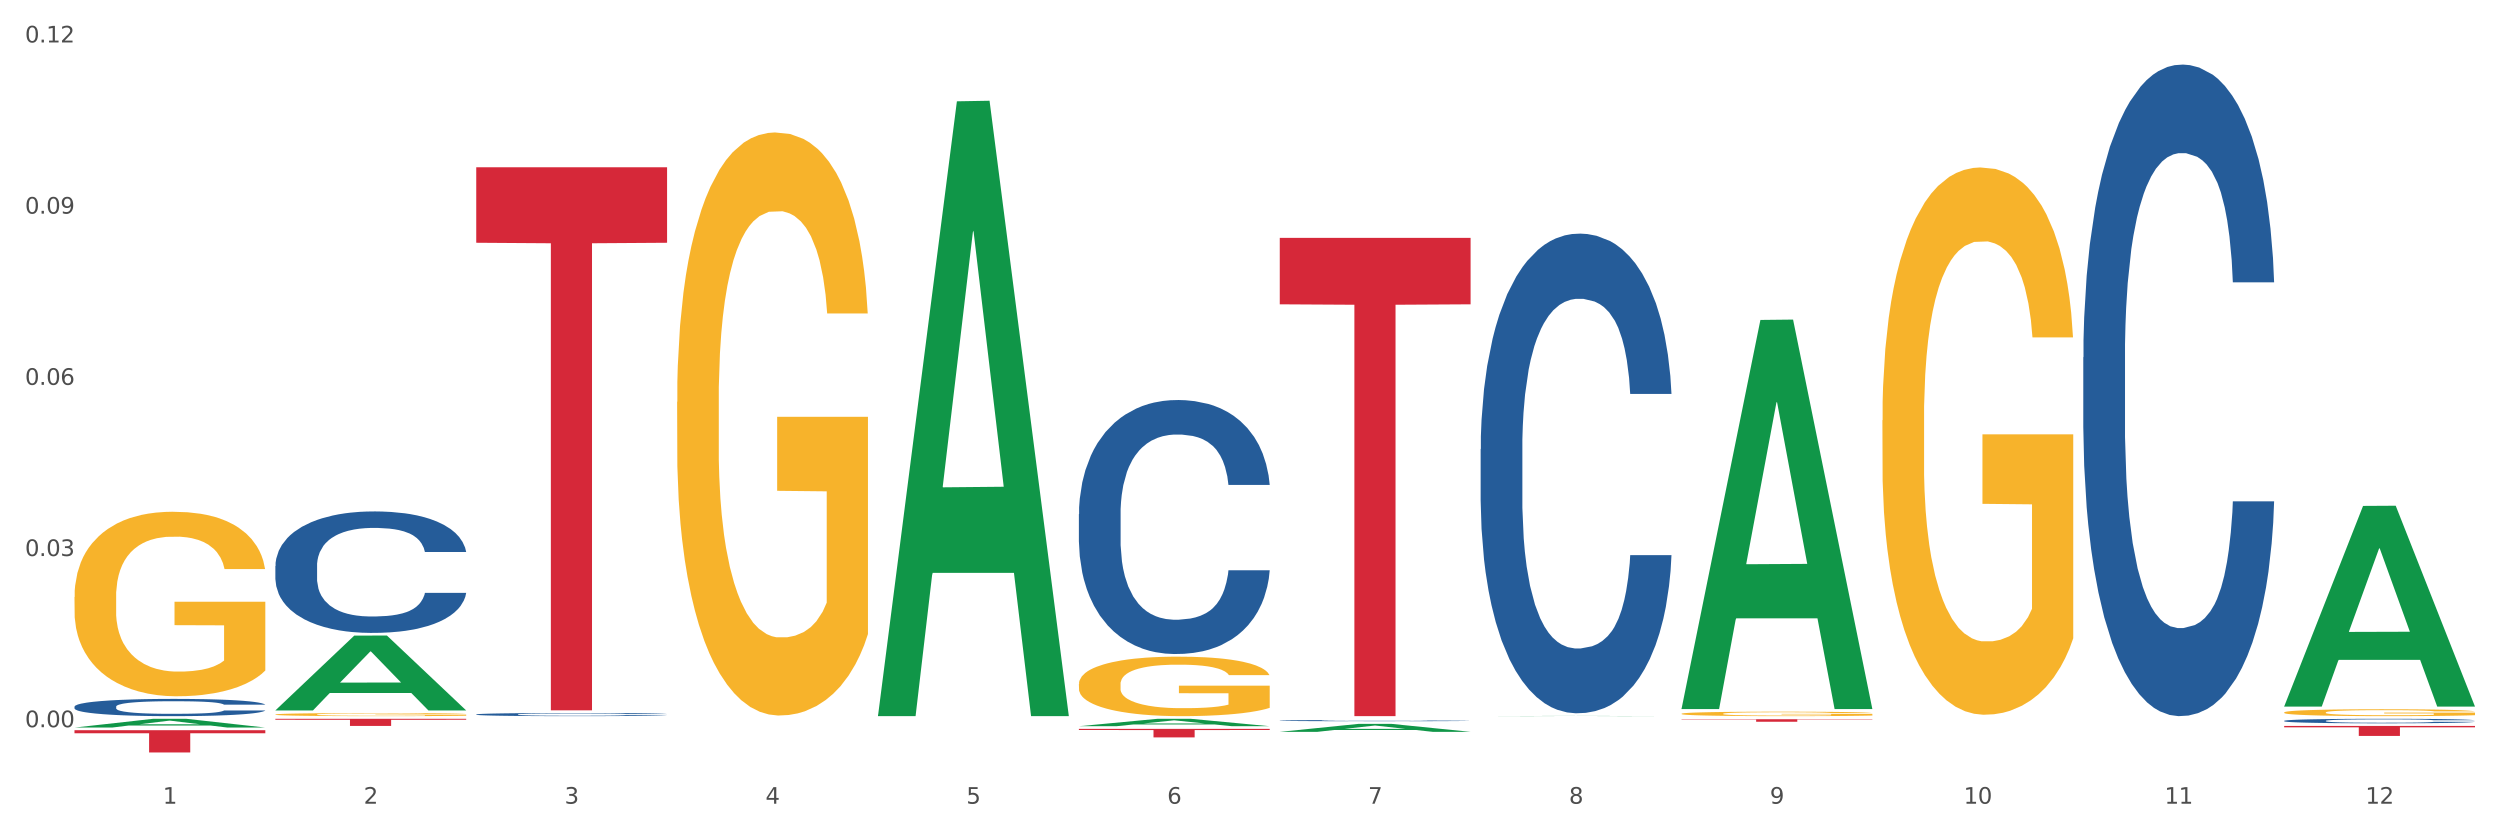 <?xml version="1.0" encoding="utf-8" standalone="no"?>
<!DOCTYPE svg PUBLIC "-//W3C//DTD SVG 1.1//EN"
  "http://www.w3.org/Graphics/SVG/1.1/DTD/svg11.dtd">
<svg xmlns:xlink="http://www.w3.org/1999/xlink" width="1080pt" height="360pt" viewBox="0 0 1080 360" xmlns="http://www.w3.org/2000/svg" version="1.1">
 <rect x="0" y="0" width="1080" height="360" fill="#333333" stroke="none"/>
 <defs>
  <style type="text/css">*{stroke-linejoin: round; stroke-linecap: butt}</style>
 </defs>
 <g id="figure_1">
  <g id="patch_1">
   <path d="M 0 360 
L 1080 360 
L 1080 0 
L 0 0 
z
" style="fill: #ffffff; stroke: #ffffff; stroke-linejoin: miter"/>
  </g>
  <g id="axes_1">
   <g id="matplotlib.axis_1">
    <g id="xtick_1">
     <g id="text_1">
      <!-- 1 -->
      <g style="fill: #4d4d4d" transform="translate(70.342 347.204) scale(0.096 -0.096)">
       <defs>
        <path id="DejaVuSans-31" d="M 794 531 
L 1825 531 
L 1825 4091 
L 703 3866 
L 703 4441 
L 1819 4666 
L 2450 4666 
L 2450 531 
L 3481 531 
L 3481 0 
L 794 0 
L 794 531 
z
" transform="scale(0.016)"/>
       </defs>
       <use xlink:href="#DejaVuSans-31"/>
      </g>
     </g>
    </g>
    <g id="xtick_2">
     <g id="text_2">
      <!-- 2 -->
      <g style="fill: #4d4d4d" transform="translate(157.122 347.204) scale(0.096 -0.096)">
       <defs>
        <path id="DejaVuSans-32" d="M 1228 531 
L 3431 531 
L 3431 0 
L 469 0 
L 469 531 
Q 828 903 1448 1529 
Q 2069 2156 2228 2338 
Q 2531 2678 2651 2914 
Q 2772 3150 2772 3378 
Q 2772 3750 2511 3984 
Q 2250 4219 1831 4219 
Q 1534 4219 1204 4116 
Q 875 4013 500 3803 
L 500 4441 
Q 881 4594 1212 4672 
Q 1544 4750 1819 4750 
Q 2544 4750 2975 4387 
Q 3406 4025 3406 3419 
Q 3406 3131 3298 2873 
Q 3191 2616 2906 2266 
Q 2828 2175 2409 1742 
Q 1991 1309 1228 531 
z
" transform="scale(0.016)"/>
       </defs>
       <use xlink:href="#DejaVuSans-32"/>
      </g>
     </g>
    </g>
    <g id="xtick_3">
     <g id="text_3">
      <!-- 3 -->
      <g style="fill: #4d4d4d" transform="translate(243.902 347.204) scale(0.096 -0.096)">
       <defs>
        <path id="DejaVuSans-33" d="M 2597 2516 
Q 3050 2419 3304 2112 
Q 3559 1806 3559 1356 
Q 3559 666 3084 287 
Q 2609 -91 1734 -91 
Q 1441 -91 1130 -33 
Q 819 25 488 141 
L 488 750 
Q 750 597 1062 519 
Q 1375 441 1716 441 
Q 2309 441 2620 675 
Q 2931 909 2931 1356 
Q 2931 1769 2642 2001 
Q 2353 2234 1838 2234 
L 1294 2234 
L 1294 2753 
L 1863 2753 
Q 2328 2753 2575 2939 
Q 2822 3125 2822 3475 
Q 2822 3834 2567 4026 
Q 2313 4219 1838 4219 
Q 1578 4219 1281 4162 
Q 984 4106 628 3988 
L 628 4550 
Q 988 4650 1302 4700 
Q 1616 4750 1894 4750 
Q 2613 4750 3031 4423 
Q 3450 4097 3450 3541 
Q 3450 3153 3228 2886 
Q 3006 2619 2597 2516 
z
" transform="scale(0.016)"/>
       </defs>
       <use xlink:href="#DejaVuSans-33"/>
      </g>
     </g>
    </g>
    <g id="xtick_4">
     <g id="text_4">
      <!-- 4 -->
      <g style="fill: #4d4d4d" transform="translate(330.683 347.204) scale(0.096 -0.096)">
       <defs>
        <path id="DejaVuSans-34" d="M 2419 4116 
L 825 1625 
L 2419 1625 
L 2419 4116 
z
M 2253 4666 
L 3047 4666 
L 3047 1625 
L 3713 1625 
L 3713 1100 
L 3047 1100 
L 3047 0 
L 2419 0 
L 2419 1100 
L 313 1100 
L 313 1709 
L 2253 4666 
z
" transform="scale(0.016)"/>
       </defs>
       <use xlink:href="#DejaVuSans-34"/>
      </g>
     </g>
    </g>
    <g id="xtick_5">
     <g id="text_5">
      <!-- 5 -->
      <g style="fill: #4d4d4d" transform="translate(417.463 347.204) scale(0.096 -0.096)">
       <defs>
        <path id="DejaVuSans-35" d="M 691 4666 
L 3169 4666 
L 3169 4134 
L 1269 4134 
L 1269 2991 
Q 1406 3038 1543 3061 
Q 1681 3084 1819 3084 
Q 2600 3084 3056 2656 
Q 3513 2228 3513 1497 
Q 3513 744 3044 326 
Q 2575 -91 1722 -91 
Q 1428 -91 1123 -41 
Q 819 9 494 109 
L 494 744 
Q 775 591 1075 516 
Q 1375 441 1709 441 
Q 2250 441 2565 725 
Q 2881 1009 2881 1497 
Q 2881 1984 2565 2268 
Q 2250 2553 1709 2553 
Q 1456 2553 1204 2497 
Q 953 2441 691 2322 
L 691 4666 
z
" transform="scale(0.016)"/>
       </defs>
       <use xlink:href="#DejaVuSans-35"/>
      </g>
     </g>
    </g>
    <g id="xtick_6">
     <g id="text_6">
      <!-- 6 -->
      <g style="fill: #4d4d4d" transform="translate(504.243 347.204) scale(0.096 -0.096)">
       <defs>
        <path id="DejaVuSans-36" d="M 2113 2584 
Q 1688 2584 1439 2293 
Q 1191 2003 1191 1497 
Q 1191 994 1439 701 
Q 1688 409 2113 409 
Q 2538 409 2786 701 
Q 3034 994 3034 1497 
Q 3034 2003 2786 2293 
Q 2538 2584 2113 2584 
z
M 3366 4563 
L 3366 3988 
Q 3128 4100 2886 4159 
Q 2644 4219 2406 4219 
Q 1781 4219 1451 3797 
Q 1122 3375 1075 2522 
Q 1259 2794 1537 2939 
Q 1816 3084 2150 3084 
Q 2853 3084 3261 2657 
Q 3669 2231 3669 1497 
Q 3669 778 3244 343 
Q 2819 -91 2113 -91 
Q 1303 -91 875 529 
Q 447 1150 447 2328 
Q 447 3434 972 4092 
Q 1497 4750 2381 4750 
Q 2619 4750 2861 4703 
Q 3103 4656 3366 4563 
z
" transform="scale(0.016)"/>
       </defs>
       <use xlink:href="#DejaVuSans-36"/>
      </g>
     </g>
    </g>
    <g id="xtick_7">
     <g id="text_7">
      <!-- 7 -->
      <g style="fill: #4d4d4d" transform="translate(591.024 347.204) scale(0.096 -0.096)">
       <defs>
        <path id="DejaVuSans-37" d="M 525 4666 
L 3525 4666 
L 3525 4397 
L 1831 0 
L 1172 0 
L 2766 4134 
L 525 4134 
L 525 4666 
z
" transform="scale(0.016)"/>
       </defs>
       <use xlink:href="#DejaVuSans-37"/>
      </g>
     </g>
    </g>
    <g id="xtick_8">
     <g id="text_8">
      <!-- 8 -->
      <g style="fill: #4d4d4d" transform="translate(677.804 347.204) scale(0.096 -0.096)">
       <defs>
        <path id="DejaVuSans-38" d="M 2034 2216 
Q 1584 2216 1326 1975 
Q 1069 1734 1069 1313 
Q 1069 891 1326 650 
Q 1584 409 2034 409 
Q 2484 409 2743 651 
Q 3003 894 3003 1313 
Q 3003 1734 2745 1975 
Q 2488 2216 2034 2216 
z
M 1403 2484 
Q 997 2584 770 2862 
Q 544 3141 544 3541 
Q 544 4100 942 4425 
Q 1341 4750 2034 4750 
Q 2731 4750 3128 4425 
Q 3525 4100 3525 3541 
Q 3525 3141 3298 2862 
Q 3072 2584 2669 2484 
Q 3125 2378 3379 2068 
Q 3634 1759 3634 1313 
Q 3634 634 3220 271 
Q 2806 -91 2034 -91 
Q 1263 -91 848 271 
Q 434 634 434 1313 
Q 434 1759 690 2068 
Q 947 2378 1403 2484 
z
M 1172 3481 
Q 1172 3119 1398 2916 
Q 1625 2713 2034 2713 
Q 2441 2713 2670 2916 
Q 2900 3119 2900 3481 
Q 2900 3844 2670 4047 
Q 2441 4250 2034 4250 
Q 1625 4250 1398 4047 
Q 1172 3844 1172 3481 
z
" transform="scale(0.016)"/>
       </defs>
       <use xlink:href="#DejaVuSans-38"/>
      </g>
     </g>
    </g>
    <g id="xtick_9">
     <g id="text_9">
      <!-- 9 -->
      <g style="fill: #4d4d4d" transform="translate(764.584 347.204) scale(0.096 -0.096)">
       <defs>
        <path id="DejaVuSans-39" d="M 703 97 
L 703 672 
Q 941 559 1184 500 
Q 1428 441 1663 441 
Q 2288 441 2617 861 
Q 2947 1281 2994 2138 
Q 2813 1869 2534 1725 
Q 2256 1581 1919 1581 
Q 1219 1581 811 2004 
Q 403 2428 403 3163 
Q 403 3881 828 4315 
Q 1253 4750 1959 4750 
Q 2769 4750 3195 4129 
Q 3622 3509 3622 2328 
Q 3622 1225 3098 567 
Q 2575 -91 1691 -91 
Q 1453 -91 1209 -44 
Q 966 3 703 97 
z
M 1959 2075 
Q 2384 2075 2632 2365 
Q 2881 2656 2881 3163 
Q 2881 3666 2632 3958 
Q 2384 4250 1959 4250 
Q 1534 4250 1286 3958 
Q 1038 3666 1038 3163 
Q 1038 2656 1286 2365 
Q 1534 2075 1959 2075 
z
" transform="scale(0.016)"/>
       </defs>
       <use xlink:href="#DejaVuSans-39"/>
      </g>
     </g>
    </g>
    <g id="xtick_10">
     <g id="text_10">
      <!-- 10 -->
      <g style="fill: #4d4d4d" transform="translate(848.311 347.204) scale(0.096 -0.096)">
       <defs>
        <path id="DejaVuSans-30" d="M 2034 4250 
Q 1547 4250 1301 3770 
Q 1056 3291 1056 2328 
Q 1056 1369 1301 889 
Q 1547 409 2034 409 
Q 2525 409 2770 889 
Q 3016 1369 3016 2328 
Q 3016 3291 2770 3770 
Q 2525 4250 2034 4250 
z
M 2034 4750 
Q 2819 4750 3233 4129 
Q 3647 3509 3647 2328 
Q 3647 1150 3233 529 
Q 2819 -91 2034 -91 
Q 1250 -91 836 529 
Q 422 1150 422 2328 
Q 422 3509 836 4129 
Q 1250 4750 2034 4750 
z
" transform="scale(0.016)"/>
       </defs>
       <use xlink:href="#DejaVuSans-31"/>
       <use xlink:href="#DejaVuSans-30" transform="translate(63.623 0)"/>
      </g>
     </g>
    </g>
    <g id="xtick_11">
     <g id="text_11">
      <!-- 11 -->
      <g style="fill: #4d4d4d" transform="translate(935.091 347.204) scale(0.096 -0.096)">
       <use xlink:href="#DejaVuSans-31"/>
       <use xlink:href="#DejaVuSans-31" transform="translate(63.623 0)"/>
      </g>
     </g>
    </g>
    <g id="xtick_12">
     <g id="text_12">
      <!-- 12 -->
      <g style="fill: #4d4d4d" transform="translate(1021.871 347.204) scale(0.096 -0.096)">
       <use xlink:href="#DejaVuSans-31"/>
       <use xlink:href="#DejaVuSans-32" transform="translate(63.623 0)"/>
      </g>
     </g>
    </g>
    <g id="xtick_13"/>
    <g id="xtick_14"/>
    <g id="xtick_15"/>
    <g id="xtick_16"/>
    <g id="xtick_17"/>
    <g id="xtick_18"/>
    <g id="xtick_19"/>
    <g id="xtick_20"/>
    <g id="xtick_21"/>
    <g id="xtick_22"/>
    <g id="xtick_23"/>
   </g>
   <g id="matplotlib.axis_2">
    <g id="ytick_1">
     <g id="text_13">
      <!-- 0.00 -->
      <g style="fill: #4d4d4d" transform="translate(10.8 314.155) scale(0.096 -0.096)">
       <defs>
        <path id="DejaVuSans-2e" d="M 684 794 
L 1344 794 
L 1344 0 
L 684 0 
L 684 794 
z
" transform="scale(0.016)"/>
       </defs>
       <use xlink:href="#DejaVuSans-30"/>
       <use xlink:href="#DejaVuSans-2e" transform="translate(63.623 0)"/>
       <use xlink:href="#DejaVuSans-30" transform="translate(95.41 0)"/>
       <use xlink:href="#DejaVuSans-30" transform="translate(159.033 0)"/>
      </g>
     </g>
    </g>
    <g id="ytick_2">
     <g id="text_14">
      <!-- 0.03 -->
      <g style="fill: #4d4d4d" transform="translate(10.8 240.204) scale(0.096 -0.096)">
       <use xlink:href="#DejaVuSans-30"/>
       <use xlink:href="#DejaVuSans-2e" transform="translate(63.623 0)"/>
       <use xlink:href="#DejaVuSans-30" transform="translate(95.41 0)"/>
       <use xlink:href="#DejaVuSans-33" transform="translate(159.033 0)"/>
      </g>
     </g>
    </g>
    <g id="ytick_3">
     <g id="text_15">
      <!-- 0.06 -->
      <g style="fill: #4d4d4d" transform="translate(10.8 166.252) scale(0.096 -0.096)">
       <use xlink:href="#DejaVuSans-30"/>
       <use xlink:href="#DejaVuSans-2e" transform="translate(63.623 0)"/>
       <use xlink:href="#DejaVuSans-30" transform="translate(95.41 0)"/>
       <use xlink:href="#DejaVuSans-36" transform="translate(159.033 0)"/>
      </g>
     </g>
    </g>
    <g id="ytick_4">
     <g id="text_16">
      <!-- 0.09 -->
      <g style="fill: #4d4d4d" transform="translate(10.8 92.3) scale(0.096 -0.096)">
       <use xlink:href="#DejaVuSans-30"/>
       <use xlink:href="#DejaVuSans-2e" transform="translate(63.623 0)"/>
       <use xlink:href="#DejaVuSans-30" transform="translate(95.41 0)"/>
       <use xlink:href="#DejaVuSans-39" transform="translate(159.033 0)"/>
      </g>
     </g>
    </g>
    <g id="ytick_5">
     <g id="text_17">
      <!-- 0.12 -->
      <g style="fill: #4d4d4d" transform="translate(10.8 18.348) scale(0.096 -0.096)">
       <use xlink:href="#DejaVuSans-30"/>
       <use xlink:href="#DejaVuSans-2e" transform="translate(63.623 0)"/>
       <use xlink:href="#DejaVuSans-31" transform="translate(95.41 0)"/>
       <use xlink:href="#DejaVuSans-32" transform="translate(159.033 0)"/>
      </g>
     </g>
    </g>
    <g id="ytick_6"/>
    <g id="ytick_7"/>
    <g id="ytick_8"/>
    <g id="ytick_9"/>
   </g>
   <g id="PolyCollection_1">
    <path d="M 32.175 314.3 
L 32.26 314.297 
L 66.256 310.512 
L 80.365 310.508 
L 114.616 314.307 
L 98.298 314.307 
L 90.904 313.423 
L 55.803 313.423 
L 55.548 313.437 
L 48.408 314.307 
L 32.175 314.307 
L 32.175 314.3 
L 60.222 312.895 
L 86.484 312.891 
L 73.481 311.318 
L 73.311 311.311 
L 73.141 311.322 
L 60.137 312.891 
L 60.222 312.895 
L 32.175 314.3 
z
" clip-path="url(#pc75851409a)" style="fill: #109648"/>
    <path d="M 466.077 295.553 
L 466.174 295.529 
L 466.174 294.684 
L 466.369 293.956 
L 467.342 292.196 
L 468.802 290.741 
L 469.873 289.966 
L 470.943 289.332 
L 472.209 288.699 
L 473.766 288.041 
L 476.589 287.079 
L 478.341 286.586 
L 480.482 286.07 
L 484.375 285.319 
L 487.198 284.896 
L 490.118 284.544 
L 494.887 284.122 
L 498.002 283.934 
L 501.311 283.793 
L 505.302 283.699 
L 508.319 283.676 
L 514.938 283.746 
L 520.583 283.957 
L 523.309 284.122 
L 526.813 284.403 
L 528.662 284.591 
L 531.679 284.967 
L 534.794 285.46 
L 536.935 285.882 
L 540.147 286.68 
L 542.581 287.478 
L 544.819 288.464 
L 545.987 289.145 
L 546.863 289.778 
L 547.642 290.506 
L 548.421 291.656 
L 530.901 291.656 
L 530.219 290.835 
L 529.149 290.06 
L 527.591 289.309 
L 526.229 288.84 
L 523.893 288.253 
L 521.751 287.877 
L 519.513 287.596 
L 516.787 287.361 
L 514.646 287.243 
L 511.629 287.15 
L 505.691 287.173 
L 501.701 287.361 
L 498.975 287.596 
L 497.223 287.807 
L 495.666 288.041 
L 493.914 288.37 
L 491.87 288.863 
L 490.41 289.309 
L 488.95 289.872 
L 487.782 290.436 
L 486.711 291.093 
L 485.835 291.797 
L 485.154 292.525 
L 484.57 293.417 
L 484.083 294.895 
L 484.083 298.111 
L 484.278 298.839 
L 484.765 299.801 
L 485.349 300.529 
L 486.322 301.397 
L 487.198 301.984 
L 488.853 302.829 
L 490.702 303.533 
L 492.162 303.979 
L 493.622 304.355 
L 496.153 304.871 
L 498.975 305.294 
L 501.409 305.552 
L 504.718 305.787 
L 506.957 305.88 
L 508.903 305.927 
L 513.673 305.927 
L 517.079 305.857 
L 520.875 305.693 
L 523.795 305.481 
L 526.229 305.223 
L 528.954 304.801 
L 530.706 304.402 
L 530.706 299.496 
L 509.293 299.472 
L 509.293 296.21 
L 548.518 296.21 
L 548.518 305.787 
L 546.863 306.279 
L 545.014 306.725 
L 543.067 307.124 
L 540.147 307.617 
L 536.643 308.087 
L 533.529 308.415 
L 530.219 308.697 
L 526.326 308.955 
L 521.265 309.19 
L 518.15 309.284 
L 514.257 309.354 
L 509.682 309.378 
L 505.691 309.331 
L 501.798 309.213 
L 497.71 309.002 
L 493.719 308.697 
L 490.702 308.392 
L 487.685 308.016 
L 484.473 307.523 
L 481.942 307.054 
L 479.995 306.632 
L 477.854 306.092 
L 475.518 305.387 
L 473.766 304.754 
L 472.209 304.097 
L 470.554 303.252 
L 469.386 302.524 
L 468.218 301.608 
L 467.537 300.928 
L 466.758 299.872 
L 466.174 298.393 
L 466.077 295.553 
z
" clip-path="url(#pc75851409a)" style="fill: #f7b32b"/>
    <path d="M 726.418 308.337 
L 726.515 308.336 
L 726.515 308.272 
L 726.71 308.217 
L 727.683 308.085 
L 729.143 307.975 
L 730.214 307.917 
L 731.284 307.869 
L 732.55 307.822 
L 734.107 307.772 
L 736.93 307.7 
L 738.682 307.663 
L 740.823 307.624 
L 744.716 307.567 
L 747.539 307.536 
L 750.459 307.509 
L 755.228 307.477 
L 758.343 307.463 
L 761.652 307.453 
L 765.643 307.446 
L 768.66 307.444 
L 775.279 307.449 
L 780.924 307.465 
L 783.65 307.477 
L 787.154 307.499 
L 789.003 307.513 
L 792.02 307.541 
L 795.135 307.578 
L 797.276 307.61 
L 800.488 307.67 
L 802.922 307.73 
L 805.16 307.804 
L 806.328 307.855 
L 807.204 307.903 
L 807.983 307.958 
L 808.762 308.044 
L 791.242 308.044 
L 790.56 307.982 
L 789.49 307.924 
L 787.932 307.868 
L 786.57 307.832 
L 784.234 307.788 
L 782.092 307.76 
L 779.854 307.739 
L 777.128 307.721 
L 774.987 307.712 
L 771.97 307.705 
L 766.032 307.707 
L 762.042 307.721 
L 759.316 307.739 
L 757.564 307.755 
L 756.007 307.772 
L 754.255 307.797 
L 752.211 307.834 
L 750.751 307.868 
L 749.291 307.91 
L 748.123 307.952 
L 747.052 308.002 
L 746.176 308.055 
L 745.495 308.11 
L 744.911 308.177 
L 744.424 308.288 
L 744.424 308.53 
L 744.619 308.585 
L 745.106 308.657 
L 745.69 308.712 
L 746.663 308.777 
L 747.539 308.821 
L 749.194 308.885 
L 751.043 308.938 
L 752.503 308.972 
L 753.963 309 
L 756.494 309.039 
L 759.316 309.07 
L 761.75 309.09 
L 765.059 309.108 
L 767.298 309.115 
L 769.244 309.118 
L 774.014 309.118 
L 777.42 309.113 
L 781.216 309.1 
L 784.136 309.085 
L 786.57 309.065 
L 789.295 309.033 
L 791.047 309.003 
L 791.047 308.634 
L 769.634 308.632 
L 769.634 308.387 
L 808.859 308.387 
L 808.859 309.108 
L 807.204 309.145 
L 805.355 309.178 
L 803.408 309.208 
L 800.488 309.245 
L 796.984 309.281 
L 793.87 309.305 
L 790.56 309.327 
L 786.667 309.346 
L 781.606 309.364 
L 778.491 309.371 
L 774.598 309.376 
L 770.023 309.378 
L 766.032 309.374 
L 762.139 309.365 
L 758.051 309.35 
L 754.06 309.327 
L 751.043 309.304 
L 748.026 309.275 
L 744.814 309.238 
L 742.283 309.203 
L 740.336 309.171 
L 738.195 309.13 
L 735.859 309.078 
L 734.107 309.03 
L 732.55 308.98 
L 730.895 308.917 
L 729.727 308.862 
L 728.559 308.793 
L 727.878 308.742 
L 727.099 308.662 
L 726.515 308.551 
L 726.418 308.337 
z
" clip-path="url(#pc75851409a)" style="fill: #f7b32b"/>
    <path d="M 813.198 181.594 
L 813.295 181.379 
L 813.295 173.605 
L 813.49 166.911 
L 814.463 150.717 
L 815.923 137.329 
L 816.994 130.203 
L 818.065 124.373 
L 819.33 118.543 
L 820.887 112.497 
L 823.71 103.644 
L 825.462 99.109 
L 827.603 94.359 
L 831.497 87.449 
L 834.319 83.563 
L 837.239 80.324 
L 842.009 76.437 
L 845.123 74.709 
L 848.433 73.414 
L 852.423 72.55 
L 855.441 72.334 
L 862.059 72.982 
L 867.705 74.925 
L 870.43 76.437 
L 873.934 79.028 
L 875.783 80.755 
L 878.801 84.21 
L 881.915 88.745 
L 884.057 92.632 
L 887.269 99.973 
L 889.702 107.315 
L 891.941 116.384 
L 893.109 122.646 
L 893.985 128.476 
L 894.763 135.17 
L 895.542 145.75 
L 878.022 145.75 
L 877.341 138.193 
L 876.27 131.067 
L 874.713 124.157 
L 873.35 119.839 
L 871.014 114.44 
L 868.873 110.986 
L 866.634 108.394 
L 863.909 106.235 
L 861.767 105.156 
L 858.75 104.292 
L 852.813 104.508 
L 848.822 106.235 
L 846.097 108.394 
L 844.345 110.338 
L 842.787 112.497 
L 841.035 115.52 
L 838.991 120.055 
L 837.531 124.157 
L 836.071 129.34 
L 834.903 134.522 
L 833.833 140.568 
L 832.957 147.046 
L 832.275 153.74 
L 831.691 161.945 
L 831.205 175.548 
L 831.205 205.131 
L 831.399 211.825 
L 831.886 220.678 
L 832.47 227.372 
L 833.443 235.361 
L 834.319 240.759 
L 835.974 248.533 
L 837.823 255.01 
L 839.283 259.113 
L 840.743 262.568 
L 843.274 267.318 
L 846.097 271.205 
L 848.53 273.58 
L 851.839 275.74 
L 854.078 276.603 
L 856.025 277.035 
L 860.794 277.035 
L 864.201 276.387 
L 867.997 274.876 
L 870.917 272.933 
L 873.35 270.557 
L 876.075 266.671 
L 877.827 263 
L 877.827 217.871 
L 856.414 217.655 
L 856.414 187.641 
L 895.639 187.641 
L 895.639 275.74 
L 893.985 280.274 
L 892.135 284.377 
L 890.189 288.048 
L 887.269 292.582 
L 883.765 296.901 
L 880.65 299.924 
L 877.341 302.515 
L 873.447 304.89 
L 868.386 307.049 
L 865.271 307.913 
L 861.378 308.561 
L 856.803 308.777 
L 852.813 308.345 
L 848.919 307.265 
L 844.831 305.322 
L 840.841 302.515 
L 837.823 299.708 
L 834.806 296.253 
L 831.594 291.718 
L 829.063 287.4 
L 827.117 283.513 
L 824.975 278.547 
L 822.639 272.069 
L 820.887 266.239 
L 819.33 260.193 
L 817.675 252.419 
L 816.507 245.726 
L 815.339 237.304 
L 814.658 231.042 
L 813.879 221.326 
L 813.295 207.722 
L 813.198 181.594 
z
" clip-path="url(#pc75851409a)" style="fill: #f7b32b"/>
    <path d="M 986.759 313.604 
L 1069.2 313.604 
L 1069.2 314.204 
L 1036.77 314.208 
L 1036.77 317.919 
L 1018.993 317.919 
L 1018.993 314.208 
L 986.759 314.204 
L 986.759 313.608 
L 986.759 313.604 
z
" clip-path="url(#pc75851409a)" style="fill: #d62839"/>
    <path d="M 552.857 102.747 
L 635.298 102.747 
L 635.298 131.462 
L 602.869 131.656 
L 602.869 309.378 
L 585.091 309.378 
L 585.091 131.656 
L 552.857 131.462 
L 552.857 102.941 
L 552.857 102.747 
z
" clip-path="url(#pc75851409a)" style="fill: #d62839"/>
    <path d="M 466.077 314.857 
L 548.518 314.857 
L 548.518 315.373 
L 516.088 315.376 
L 516.088 318.568 
L 498.311 318.568 
L 498.311 315.376 
L 466.077 315.373 
L 466.077 314.861 
L 466.077 314.857 
z
" clip-path="url(#pc75851409a)" style="fill: #d62839"/>
    <path d="M 205.736 72.27 
L 288.177 72.27 
L 288.177 104.872 
L 255.747 105.093 
L 255.747 306.877 
L 237.97 306.877 
L 237.97 105.093 
L 205.736 104.872 
L 205.736 72.49 
L 205.736 72.27 
z
" clip-path="url(#pc75851409a)" style="fill: #d62839"/>
    <path d="M 118.955 310.508 
L 201.397 310.508 
L 201.397 310.938 
L 168.967 310.941 
L 168.967 313.604 
L 151.189 313.604 
L 151.189 310.941 
L 118.955 310.938 
L 118.955 310.511 
L 118.955 310.508 
z
" clip-path="url(#pc75851409a)" style="fill: #d62839"/>
    <path d="M 32.175 315.438 
L 114.616 315.438 
L 114.616 316.774 
L 82.187 316.783 
L 82.187 325.051 
L 64.409 325.051 
L 64.409 316.783 
L 32.175 316.774 
L 32.175 315.447 
L 32.175 315.438 
z
" clip-path="url(#pc75851409a)" style="fill: #d62839"/>
    <path d="M 986.759 307.77 
L 986.856 307.767 
L 986.856 307.669 
L 987.051 307.584 
L 988.024 307.379 
L 989.484 307.21 
L 990.555 307.12 
L 991.625 307.046 
L 992.891 306.973 
L 994.448 306.896 
L 997.271 306.784 
L 999.023 306.727 
L 1001.164 306.667 
L 1005.057 306.579 
L 1007.88 306.53 
L 1010.8 306.489 
L 1015.569 306.44 
L 1018.684 306.418 
L 1021.993 306.402 
L 1025.984 306.391 
L 1029.001 306.388 
L 1035.62 306.397 
L 1041.265 306.421 
L 1043.991 306.44 
L 1047.495 306.473 
L 1049.344 306.495 
L 1052.361 306.539 
L 1055.476 306.596 
L 1057.617 306.645 
L 1060.829 306.738 
L 1063.263 306.831 
L 1065.501 306.945 
L 1066.669 307.024 
L 1067.545 307.098 
L 1068.324 307.183 
L 1069.103 307.317 
L 1051.583 307.317 
L 1050.901 307.221 
L 1049.831 307.131 
L 1048.273 307.044 
L 1046.911 306.989 
L 1044.575 306.921 
L 1042.433 306.877 
L 1040.195 306.844 
L 1037.469 306.817 
L 1035.328 306.803 
L 1032.311 306.792 
L 1026.373 306.795 
L 1022.383 306.817 
L 1019.657 306.844 
L 1017.905 306.869 
L 1016.348 306.896 
L 1014.596 306.934 
L 1012.552 306.992 
L 1011.092 307.044 
L 1009.632 307.109 
L 1008.464 307.175 
L 1007.393 307.251 
L 1006.517 307.333 
L 1005.836 307.418 
L 1005.252 307.521 
L 1004.765 307.693 
L 1004.765 308.067 
L 1004.96 308.152 
L 1005.447 308.264 
L 1006.031 308.349 
L 1007.004 308.45 
L 1007.88 308.518 
L 1009.535 308.616 
L 1011.384 308.698 
L 1012.844 308.75 
L 1014.304 308.794 
L 1016.835 308.854 
L 1019.657 308.903 
L 1022.091 308.933 
L 1025.4 308.96 
L 1027.639 308.971 
L 1029.585 308.976 
L 1034.355 308.976 
L 1037.761 308.968 
L 1041.557 308.949 
L 1044.477 308.925 
L 1046.911 308.895 
L 1049.636 308.845 
L 1051.388 308.799 
L 1051.388 308.228 
L 1029.975 308.226 
L 1029.975 307.846 
L 1069.2 307.846 
L 1069.2 308.96 
L 1067.545 309.017 
L 1065.696 309.069 
L 1063.749 309.116 
L 1060.829 309.173 
L 1057.325 309.228 
L 1054.211 309.266 
L 1050.901 309.299 
L 1047.008 309.329 
L 1041.947 309.356 
L 1038.832 309.367 
L 1034.939 309.375 
L 1030.364 309.378 
L 1026.373 309.372 
L 1022.48 309.359 
L 1018.392 309.334 
L 1014.401 309.299 
L 1011.384 309.263 
L 1008.367 309.219 
L 1005.155 309.162 
L 1002.624 309.107 
L 1000.677 309.058 
L 998.536 308.996 
L 996.2 308.914 
L 994.448 308.84 
L 992.891 308.764 
L 991.236 308.665 
L 990.068 308.581 
L 988.9 308.474 
L 988.219 308.395 
L 987.44 308.272 
L 986.856 308.1 
L 986.759 307.77 
z
" clip-path="url(#pc75851409a)" style="fill: #f7b32b"/>
    <path d="M 32.175 257.913 
L 32.272 257.84 
L 32.272 255.219 
L 32.467 252.962 
L 33.44 247.502 
L 34.9 242.989 
L 35.971 240.587 
L 37.042 238.621 
L 38.307 236.655 
L 39.864 234.617 
L 42.687 231.632 
L 44.439 230.104 
L 46.58 228.502 
L 50.474 226.172 
L 53.296 224.862 
L 56.216 223.77 
L 60.986 222.46 
L 64.1 221.877 
L 67.41 221.44 
L 71.4 221.149 
L 74.418 221.076 
L 81.036 221.295 
L 86.682 221.95 
L 89.407 222.46 
L 92.911 223.333 
L 94.76 223.916 
L 97.778 225.08 
L 100.892 226.609 
L 103.034 227.92 
L 106.246 230.395 
L 108.679 232.87 
L 110.918 235.927 
L 112.086 238.039 
L 112.962 240.004 
L 113.74 242.261 
L 114.519 245.828 
L 96.999 245.828 
L 96.318 243.28 
L 95.247 240.878 
L 93.69 238.548 
L 92.327 237.092 
L 89.991 235.272 
L 87.85 234.107 
L 85.611 233.234 
L 82.886 232.506 
L 80.744 232.142 
L 77.727 231.851 
L 71.79 231.924 
L 67.799 232.506 
L 65.074 233.234 
L 63.322 233.889 
L 61.764 234.617 
L 60.012 235.636 
L 57.968 237.165 
L 56.508 238.548 
L 55.048 240.295 
L 53.88 242.043 
L 52.81 244.081 
L 51.934 246.265 
L 51.252 248.522 
L 50.668 251.288 
L 50.182 255.874 
L 50.182 265.848 
L 50.376 268.105 
L 50.863 271.089 
L 51.447 273.346 
L 52.42 276.04 
L 53.296 277.86 
L 54.951 280.48 
L 56.8 282.664 
L 58.26 284.047 
L 59.72 285.212 
L 62.251 286.814 
L 65.074 288.124 
L 67.507 288.925 
L 70.816 289.653 
L 73.055 289.944 
L 75.002 290.09 
L 79.771 290.09 
L 83.178 289.871 
L 86.974 289.362 
L 89.894 288.707 
L 92.327 287.906 
L 95.052 286.595 
L 96.804 285.358 
L 96.804 270.143 
L 75.391 270.07 
L 75.391 259.951 
L 114.616 259.951 
L 114.616 289.653 
L 112.962 291.182 
L 111.112 292.565 
L 109.166 293.803 
L 106.246 295.331 
L 102.742 296.787 
L 99.627 297.806 
L 96.318 298.68 
L 92.424 299.481 
L 87.363 300.209 
L 84.248 300.5 
L 80.355 300.718 
L 75.78 300.791 
L 71.79 300.646 
L 67.896 300.282 
L 63.808 299.626 
L 59.818 298.68 
L 56.8 297.734 
L 53.783 296.569 
L 50.571 295.04 
L 48.04 293.584 
L 46.094 292.274 
L 43.952 290.599 
L 41.616 288.415 
L 39.864 286.45 
L 38.307 284.411 
L 36.652 281.791 
L 35.484 279.534 
L 34.316 276.695 
L 33.635 274.584 
L 32.856 271.308 
L 32.272 266.721 
L 32.175 257.913 
z
" clip-path="url(#pc75851409a)" style="fill: #f7b32b"/>
    <path d="M 32.175 305.272 
L 32.272 305.265 
L 32.272 305.074 
L 32.565 304.816 
L 33.637 304.339 
L 35.001 303.978 
L 37.34 303.556 
L 38.607 303.379 
L 40.263 303.181 
L 43.674 302.861 
L 47.572 302.589 
L 50.3 302.439 
L 52.347 302.344 
L 56.927 302.174 
L 59.558 302.099 
L 62.287 302.037 
L 64.625 301.997 
L 68.523 301.949 
L 71.642 301.928 
L 75.247 301.922 
L 78.268 301.928 
L 82.263 301.956 
L 88.11 302.037 
L 90.352 302.085 
L 93.373 302.167 
L 96.491 302.276 
L 99.025 302.385 
L 101.948 302.541 
L 104.969 302.746 
L 107.892 303.004 
L 109.939 303.243 
L 111.595 303.495 
L 113.057 303.801 
L 114.129 304.135 
L 114.616 304.414 
L 96.783 304.414 
L 96.296 304.162 
L 95.322 303.89 
L 94.347 303.706 
L 93.275 303.556 
L 91.619 303.386 
L 90.157 303.277 
L 87.721 303.147 
L 85.479 303.066 
L 83.628 303.018 
L 81.386 302.977 
L 76.611 302.936 
L 73.201 302.936 
L 71.057 302.95 
L 68.426 302.984 
L 66.184 303.032 
L 63.553 303.113 
L 61.507 303.202 
L 59.461 303.318 
L 58.291 303.399 
L 56.537 303.549 
L 55.368 303.672 
L 53.809 303.883 
L 52.932 304.033 
L 51.372 304.421 
L 50.69 304.707 
L 50.398 304.904 
L 50.203 305.122 
L 50.203 306.184 
L 50.788 306.661 
L 51.275 306.865 
L 52.054 307.097 
L 53.516 307.396 
L 55.66 307.689 
L 57.901 307.9 
L 59.753 308.03 
L 61.507 308.125 
L 63.261 308.2 
L 65.405 308.268 
L 67.159 308.309 
L 69.79 308.35 
L 72.908 308.37 
L 75.345 308.37 
L 80.314 308.336 
L 82.556 308.302 
L 84.7 308.254 
L 87.038 308.179 
L 88.89 308.098 
L 89.962 308.036 
L 91.716 307.907 
L 93.08 307.771 
L 94.25 307.614 
L 95.029 307.478 
L 95.906 307.274 
L 96.588 307.042 
L 96.783 306.92 
L 114.616 306.92 
L 114.227 307.165 
L 113.544 307.403 
L 112.18 307.723 
L 111.108 307.907 
L 109.452 308.132 
L 107.697 308.322 
L 105.261 308.533 
L 103.02 308.69 
L 100.681 308.826 
L 98.148 308.949 
L 93.567 309.119 
L 91.911 309.167 
L 88.403 309.248 
L 85.674 309.296 
L 81.679 309.344 
L 77.586 309.371 
L 73.298 309.378 
L 69.498 309.364 
L 65.307 309.323 
L 62.676 309.282 
L 59.753 309.221 
L 56.342 309.126 
L 53.126 309.01 
L 50.105 308.874 
L 47.279 308.717 
L 44.648 308.54 
L 41.238 308.247 
L 38.704 307.961 
L 36.853 307.696 
L 35.586 307.471 
L 34.319 307.185 
L 33.637 306.988 
L 32.565 306.511 
L 32.175 306.068 
L 32.175 305.272 
z
" clip-path="url(#pc75851409a)" style="fill: #255c99"/>
    <path d="M 118.955 244.516 
L 119.053 244.468 
L 119.053 243.126 
L 119.345 241.305 
L 120.417 237.949 
L 121.781 235.409 
L 124.12 232.437 
L 125.387 231.191 
L 127.044 229.8 
L 130.454 227.548 
L 134.352 225.63 
L 137.081 224.576 
L 139.127 223.905 
L 143.707 222.706 
L 146.338 222.179 
L 149.067 221.748 
L 151.406 221.46 
L 155.304 221.124 
L 158.422 220.981 
L 162.028 220.933 
L 165.048 220.981 
L 169.044 221.172 
L 174.891 221.748 
L 177.132 222.083 
L 180.153 222.658 
L 183.271 223.425 
L 185.805 224.192 
L 188.728 225.295 
L 191.749 226.733 
L 194.673 228.554 
L 196.719 230.232 
L 198.376 232.005 
L 199.837 234.162 
L 200.909 236.511 
L 201.397 238.477 
L 183.564 238.477 
L 183.076 236.703 
L 182.102 234.786 
L 181.127 233.491 
L 180.055 232.437 
L 178.399 231.238 
L 176.937 230.472 
L 174.501 229.561 
L 172.26 228.986 
L 170.408 228.65 
L 168.167 228.362 
L 163.392 228.075 
L 159.981 228.075 
L 157.837 228.171 
L 155.206 228.41 
L 152.965 228.746 
L 150.334 229.321 
L 148.287 229.944 
L 146.241 230.759 
L 145.071 231.334 
L 143.317 232.389 
L 142.148 233.252 
L 140.589 234.738 
L 139.712 235.792 
L 138.153 238.525 
L 137.471 240.538 
L 137.178 241.928 
L 136.983 243.462 
L 136.983 250.939 
L 137.568 254.295 
L 138.055 255.733 
L 138.835 257.363 
L 140.297 259.472 
L 142.44 261.533 
L 144.682 263.019 
L 146.533 263.93 
L 148.287 264.601 
L 150.041 265.128 
L 152.185 265.607 
L 153.939 265.895 
L 156.57 266.183 
L 159.689 266.326 
L 162.125 266.326 
L 167.095 266.087 
L 169.336 265.847 
L 171.48 265.511 
L 173.819 264.984 
L 175.67 264.409 
L 176.742 263.978 
L 178.496 263.067 
L 179.861 262.108 
L 181.03 261.006 
L 181.81 260.047 
L 182.687 258.609 
L 183.369 256.979 
L 183.564 256.116 
L 201.397 256.116 
L 201.007 257.842 
L 200.325 259.52 
L 198.96 261.773 
L 197.889 263.067 
L 196.232 264.649 
L 194.478 265.991 
L 192.042 267.477 
L 189.8 268.579 
L 187.462 269.538 
L 184.928 270.401 
L 180.348 271.599 
L 178.691 271.935 
L 175.183 272.51 
L 172.454 272.845 
L 168.459 273.181 
L 164.366 273.373 
L 160.079 273.421 
L 156.278 273.325 
L 152.088 273.037 
L 149.457 272.75 
L 146.533 272.318 
L 143.123 271.647 
L 139.907 270.832 
L 136.886 269.873 
L 134.06 268.771 
L 131.429 267.525 
L 128.018 265.464 
L 125.484 263.45 
L 123.633 261.581 
L 122.366 259.999 
L 121.099 257.986 
L 120.417 256.596 
L 119.345 253.24 
L 118.955 250.125 
L 118.955 244.516 
z
" clip-path="url(#pc75851409a)" style="fill: #255c99"/>
    <path d="M 205.736 308.623 
L 205.833 308.622 
L 205.833 308.587 
L 206.125 308.539 
L 207.197 308.452 
L 208.562 308.385 
L 210.9 308.308 
L 212.167 308.275 
L 213.824 308.239 
L 217.235 308.18 
L 221.133 308.13 
L 223.861 308.103 
L 225.907 308.085 
L 230.488 308.054 
L 233.119 308.04 
L 235.847 308.029 
L 238.186 308.021 
L 242.084 308.013 
L 245.202 308.009 
L 248.808 308.008 
L 251.829 308.009 
L 255.824 308.014 
L 261.671 308.029 
L 263.912 308.038 
L 266.933 308.053 
L 270.052 308.073 
L 272.585 308.093 
L 275.509 308.121 
L 278.53 308.159 
L 281.453 308.207 
L 283.499 308.25 
L 285.156 308.297 
L 286.618 308.353 
L 287.69 308.414 
L 288.177 308.466 
L 270.344 308.466 
L 269.857 308.419 
L 268.882 308.369 
L 267.908 308.335 
L 266.836 308.308 
L 265.179 308.277 
L 263.717 308.257 
L 261.281 308.233 
L 259.04 308.218 
L 257.188 308.209 
L 254.947 308.202 
L 250.172 308.194 
L 246.761 308.194 
L 244.618 308.197 
L 241.986 308.203 
L 239.745 308.212 
L 237.114 308.227 
L 235.068 308.243 
L 233.021 308.264 
L 231.852 308.279 
L 230.098 308.307 
L 228.928 308.329 
L 227.369 308.368 
L 226.492 308.396 
L 224.933 308.467 
L 224.251 308.519 
L 223.959 308.556 
L 223.764 308.596 
L 223.764 308.791 
L 224.348 308.879 
L 224.836 308.916 
L 225.615 308.959 
L 227.077 309.014 
L 229.221 309.067 
L 231.462 309.106 
L 233.314 309.13 
L 235.068 309.148 
L 236.822 309.161 
L 238.966 309.174 
L 240.72 309.181 
L 243.351 309.189 
L 246.469 309.193 
L 248.905 309.193 
L 253.875 309.186 
L 256.116 309.18 
L 258.26 309.171 
L 260.599 309.158 
L 262.451 309.143 
L 263.523 309.131 
L 265.277 309.107 
L 266.641 309.082 
L 267.81 309.054 
L 268.59 309.029 
L 269.467 308.991 
L 270.149 308.949 
L 270.344 308.926 
L 288.177 308.926 
L 287.787 308.971 
L 287.105 309.015 
L 285.741 309.074 
L 284.669 309.107 
L 283.012 309.149 
L 281.258 309.184 
L 278.822 309.223 
L 276.581 309.251 
L 274.242 309.276 
L 271.708 309.299 
L 267.128 309.33 
L 265.472 309.339 
L 261.963 309.354 
L 259.235 309.363 
L 255.239 309.372 
L 251.147 309.377 
L 246.859 309.378 
L 243.058 309.375 
L 238.868 309.368 
L 236.237 309.36 
L 233.314 309.349 
L 229.903 309.331 
L 226.687 309.31 
L 223.666 309.285 
L 220.84 309.256 
L 218.209 309.224 
L 214.798 309.17 
L 212.265 309.117 
L 210.413 309.069 
L 209.146 309.027 
L 207.88 308.975 
L 207.197 308.939 
L 206.125 308.851 
L 205.736 308.77 
L 205.736 308.623 
z
" clip-path="url(#pc75851409a)" style="fill: #255c99"/>
    <path d="M 466.077 222.113 
L 466.174 222.013 
L 466.174 219.206 
L 466.466 215.398 
L 467.538 208.383 
L 468.903 203.071 
L 471.241 196.858 
L 472.508 194.252 
L 474.165 191.345 
L 477.576 186.635 
L 481.474 182.626 
L 484.202 180.422 
L 486.248 179.018 
L 490.829 176.513 
L 493.46 175.411 
L 496.188 174.509 
L 498.527 173.907 
L 502.425 173.206 
L 505.543 172.905 
L 509.149 172.805 
L 512.17 172.905 
L 516.165 173.306 
L 522.012 174.509 
L 524.253 175.21 
L 527.274 176.413 
L 530.393 178.016 
L 532.926 179.62 
L 535.85 181.925 
L 538.871 184.931 
L 541.794 188.74 
L 543.84 192.247 
L 545.497 195.956 
L 546.959 200.465 
L 548.031 205.376 
L 548.518 209.485 
L 530.685 209.485 
L 530.198 205.777 
L 529.223 201.768 
L 528.249 199.062 
L 527.177 196.858 
L 525.52 194.352 
L 524.058 192.749 
L 521.622 190.844 
L 519.381 189.642 
L 517.529 188.94 
L 515.288 188.339 
L 510.513 187.738 
L 507.102 187.738 
L 504.959 187.938 
L 502.327 188.439 
L 500.086 189.141 
L 497.455 190.343 
L 495.409 191.646 
L 493.362 193.35 
L 492.193 194.552 
L 490.439 196.757 
L 489.269 198.561 
L 487.71 201.668 
L 486.833 203.873 
L 485.274 209.585 
L 484.592 213.795 
L 484.3 216.701 
L 484.105 219.908 
L 484.105 235.542 
L 484.689 242.558 
L 485.177 245.564 
L 485.956 248.972 
L 487.418 253.381 
L 489.562 257.691 
L 491.803 260.798 
L 493.655 262.702 
L 495.409 264.105 
L 497.163 265.207 
L 499.307 266.209 
L 501.061 266.811 
L 503.692 267.412 
L 506.81 267.713 
L 509.246 267.713 
L 514.216 267.212 
L 516.457 266.711 
L 518.601 266.009 
L 520.94 264.907 
L 522.792 263.704 
L 523.864 262.802 
L 525.618 260.898 
L 526.982 258.893 
L 528.151 256.588 
L 528.931 254.584 
L 529.808 251.577 
L 530.49 248.17 
L 530.685 246.366 
L 548.518 246.366 
L 548.128 249.974 
L 547.446 253.482 
L 546.082 258.192 
L 545.01 260.898 
L 543.353 264.205 
L 541.599 267.011 
L 539.163 270.118 
L 536.922 272.423 
L 534.583 274.427 
L 532.049 276.231 
L 527.469 278.737 
L 525.813 279.438 
L 522.304 280.641 
L 519.576 281.343 
L 515.58 282.044 
L 511.488 282.445 
L 507.2 282.545 
L 503.399 282.345 
L 499.209 281.743 
L 496.578 281.142 
L 493.655 280.24 
L 490.244 278.837 
L 487.028 277.133 
L 484.007 275.129 
L 481.181 272.824 
L 478.55 270.218 
L 475.139 265.909 
L 472.606 261.7 
L 470.754 257.791 
L 469.487 254.484 
L 468.221 250.275 
L 467.538 247.368 
L 466.466 240.353 
L 466.077 233.839 
L 466.077 222.113 
z
" clip-path="url(#pc75851409a)" style="fill: #255c99"/>
    <path d="M 552.857 311.284 
L 552.954 311.283 
L 552.954 311.27 
L 553.247 311.251 
L 554.319 311.217 
L 555.683 311.192 
L 558.022 311.162 
L 559.289 311.149 
L 560.945 311.135 
L 564.356 311.113 
L 568.254 311.093 
L 570.982 311.083 
L 573.029 311.076 
L 577.609 311.064 
L 580.24 311.058 
L 582.969 311.054 
L 585.307 311.051 
L 589.205 311.048 
L 592.324 311.046 
L 595.929 311.046 
L 598.95 311.046 
L 602.945 311.048 
L 608.792 311.054 
L 611.034 311.057 
L 614.055 311.063 
L 617.173 311.071 
L 619.707 311.079 
L 622.63 311.09 
L 625.651 311.104 
L 628.574 311.123 
L 630.621 311.14 
L 632.277 311.157 
L 633.739 311.179 
L 634.811 311.203 
L 635.298 311.223 
L 617.465 311.223 
L 616.978 311.205 
L 616.004 311.186 
L 615.029 311.172 
L 613.957 311.162 
L 612.301 311.15 
L 610.839 311.142 
L 608.403 311.133 
L 606.161 311.127 
L 604.31 311.124 
L 602.068 311.121 
L 597.293 311.118 
L 593.883 311.118 
L 591.739 311.119 
L 589.108 311.121 
L 586.866 311.125 
L 584.235 311.13 
L 582.189 311.137 
L 580.143 311.145 
L 578.973 311.151 
L 577.219 311.161 
L 576.05 311.17 
L 574.491 311.185 
L 573.614 311.196 
L 572.054 311.223 
L 571.372 311.244 
L 571.08 311.258 
L 570.885 311.273 
L 570.885 311.348 
L 571.47 311.382 
L 571.957 311.397 
L 572.736 311.413 
L 574.198 311.435 
L 576.342 311.455 
L 578.583 311.47 
L 580.435 311.479 
L 582.189 311.486 
L 583.943 311.492 
L 586.087 311.496 
L 587.841 311.499 
L 590.472 311.502 
L 593.59 311.504 
L 596.027 311.504 
L 600.997 311.501 
L 603.238 311.499 
L 605.382 311.495 
L 607.72 311.49 
L 609.572 311.484 
L 610.644 311.48 
L 612.398 311.471 
L 613.762 311.461 
L 614.932 311.45 
L 615.711 311.44 
L 616.588 311.426 
L 617.27 311.409 
L 617.465 311.401 
L 635.298 311.401 
L 634.909 311.418 
L 634.226 311.435 
L 632.862 311.458 
L 631.79 311.471 
L 630.134 311.487 
L 628.379 311.5 
L 625.943 311.515 
L 623.702 311.526 
L 621.363 311.536 
L 618.83 311.545 
L 614.249 311.557 
L 612.593 311.56 
L 609.085 311.566 
L 606.356 311.569 
L 602.361 311.573 
L 598.268 311.575 
L 593.98 311.575 
L 590.18 311.574 
L 585.989 311.571 
L 583.358 311.568 
L 580.435 311.564 
L 577.024 311.557 
L 573.808 311.549 
L 570.788 311.539 
L 567.962 311.528 
L 565.33 311.516 
L 561.92 311.495 
L 559.386 311.475 
L 557.535 311.456 
L 556.268 311.44 
L 555.001 311.42 
L 554.319 311.406 
L 553.247 311.372 
L 552.857 311.34 
L 552.857 311.284 
z
" clip-path="url(#pc75851409a)" style="fill: #255c99"/>
    <path d="M 639.637 194.028 
L 639.735 193.839 
L 639.735 188.54 
L 640.027 181.348 
L 641.099 168.101 
L 642.463 158.071 
L 644.802 146.337 
L 646.069 141.417 
L 647.726 135.929 
L 651.136 127.034 
L 655.034 119.464 
L 657.763 115.301 
L 659.809 112.651 
L 664.389 107.92 
L 667.02 105.838 
L 669.749 104.135 
L 672.088 103 
L 675.986 101.675 
L 679.104 101.107 
L 682.71 100.918 
L 685.73 101.107 
L 689.726 101.864 
L 695.573 104.135 
L 697.814 105.46 
L 700.835 107.731 
L 703.953 110.759 
L 706.487 113.787 
L 709.41 118.14 
L 712.431 123.817 
L 715.355 131.008 
L 717.401 137.632 
L 719.058 144.634 
L 720.519 153.15 
L 721.591 162.424 
L 722.079 170.183 
L 704.246 170.183 
L 703.758 163.181 
L 702.784 155.611 
L 701.809 150.501 
L 700.737 146.337 
L 699.081 141.606 
L 697.619 138.578 
L 695.183 134.983 
L 692.942 132.712 
L 691.09 131.387 
L 688.849 130.251 
L 684.074 129.116 
L 680.663 129.116 
L 678.519 129.494 
L 675.888 130.441 
L 673.647 131.765 
L 671.016 134.036 
L 668.969 136.497 
L 666.923 139.714 
L 665.754 141.985 
L 663.999 146.148 
L 662.83 149.555 
L 661.271 155.421 
L 660.394 159.585 
L 658.835 170.372 
L 658.153 178.32 
L 657.86 183.809 
L 657.665 189.864 
L 657.665 219.387 
L 658.25 232.634 
L 658.737 238.312 
L 659.517 244.746 
L 660.979 253.073 
L 663.122 261.211 
L 665.364 267.078 
L 667.215 270.673 
L 668.969 273.323 
L 670.723 275.404 
L 672.867 277.297 
L 674.621 278.432 
L 677.252 279.568 
L 680.371 280.136 
L 682.807 280.136 
L 687.777 279.189 
L 690.018 278.243 
L 692.162 276.918 
L 694.501 274.837 
L 696.352 272.566 
L 697.424 270.863 
L 699.178 267.267 
L 700.543 263.482 
L 701.712 259.129 
L 702.492 255.344 
L 703.369 249.667 
L 704.051 243.232 
L 704.246 239.826 
L 722.079 239.826 
L 721.689 246.639 
L 721.007 253.262 
L 719.642 262.157 
L 718.571 267.267 
L 716.914 273.512 
L 715.16 278.811 
L 712.724 284.678 
L 710.482 289.03 
L 708.144 292.815 
L 705.61 296.222 
L 701.03 300.953 
L 699.373 302.278 
L 695.865 304.549 
L 693.136 305.873 
L 689.141 307.198 
L 685.048 307.955 
L 680.761 308.144 
L 676.96 307.766 
L 672.77 306.63 
L 670.139 305.495 
L 667.215 303.792 
L 663.805 301.142 
L 660.589 297.925 
L 657.568 294.14 
L 654.742 289.787 
L 652.111 284.867 
L 648.7 276.729 
L 646.166 268.781 
L 644.315 261.4 
L 643.048 255.155 
L 641.781 247.207 
L 641.099 241.718 
L 640.027 228.471 
L 639.637 216.17 
L 639.637 194.028 
z
" clip-path="url(#pc75851409a)" style="fill: #255c99"/>
    <path d="M 899.978 154.368 
L 900.076 154.111 
L 900.076 146.913 
L 900.368 137.145 
L 901.44 119.15 
L 902.804 105.526 
L 905.143 89.588 
L 906.41 82.904 
L 908.067 75.449 
L 911.477 63.367 
L 915.375 53.085 
L 918.104 47.429 
L 920.15 43.83 
L 924.73 37.404 
L 927.361 34.576 
L 930.09 32.263 
L 932.429 30.72 
L 936.327 28.921 
L 939.445 28.15 
L 943.051 27.892 
L 946.071 28.15 
L 950.067 29.178 
L 955.914 32.263 
L 958.155 34.062 
L 961.176 37.147 
L 964.294 41.26 
L 966.828 45.373 
L 969.751 51.285 
L 972.772 58.997 
L 975.696 68.766 
L 977.742 77.763 
L 979.399 87.274 
L 980.86 98.842 
L 981.932 111.438 
L 982.42 121.978 
L 964.587 121.978 
L 964.099 112.467 
L 963.125 102.184 
L 962.15 95.243 
L 961.078 89.588 
L 959.422 83.161 
L 957.96 79.048 
L 955.524 74.164 
L 953.283 71.079 
L 951.431 69.28 
L 949.19 67.737 
L 944.415 66.195 
L 941.004 66.195 
L 938.86 66.709 
L 936.229 67.994 
L 933.988 69.794 
L 931.357 72.879 
L 929.31 76.221 
L 927.264 80.591 
L 926.095 83.675 
L 924.34 89.331 
L 923.171 93.958 
L 921.612 101.927 
L 920.735 107.582 
L 919.176 122.235 
L 918.494 133.032 
L 918.201 140.487 
L 918.006 148.713 
L 918.006 188.815 
L 918.591 206.809 
L 919.078 214.521 
L 919.858 223.261 
L 921.32 234.572 
L 923.463 245.626 
L 925.705 253.595 
L 927.556 258.479 
L 929.31 262.078 
L 931.064 264.906 
L 933.208 267.476 
L 934.962 269.019 
L 937.593 270.561 
L 940.712 271.332 
L 943.148 271.332 
L 948.118 270.047 
L 950.359 268.762 
L 952.503 266.962 
L 954.842 264.134 
L 956.693 261.05 
L 957.765 258.736 
L 959.519 253.852 
L 960.884 248.711 
L 962.053 242.798 
L 962.833 237.657 
L 963.71 229.945 
L 964.392 221.205 
L 964.587 216.578 
L 982.42 216.578 
L 982.03 225.832 
L 981.348 234.829 
L 979.983 246.911 
L 978.912 253.852 
L 977.255 262.335 
L 975.501 269.533 
L 973.065 277.502 
L 970.823 283.414 
L 968.485 288.556 
L 965.951 293.183 
L 961.371 299.609 
L 959.714 301.409 
L 956.206 304.494 
L 953.477 306.293 
L 949.482 308.092 
L 945.389 309.121 
L 941.102 309.378 
L 937.301 308.864 
L 933.111 307.321 
L 930.48 305.779 
L 927.556 303.465 
L 924.146 299.866 
L 920.93 295.496 
L 917.909 290.355 
L 915.083 284.443 
L 912.452 277.759 
L 909.041 266.705 
L 906.507 255.908 
L 904.656 245.883 
L 903.389 237.4 
L 902.122 226.603 
L 901.44 219.148 
L 900.368 201.154 
L 899.978 184.445 
L 899.978 154.368 
z
" clip-path="url(#pc75851409a)" style="fill: #255c99"/>
    <path d="M 986.759 311.391 
L 986.856 311.39 
L 986.856 311.339 
L 987.148 311.271 
L 988.22 311.145 
L 989.585 311.05 
L 991.923 310.939 
L 993.19 310.892 
L 994.847 310.84 
L 998.258 310.756 
L 1002.156 310.684 
L 1004.884 310.645 
L 1006.93 310.62 
L 1011.511 310.575 
L 1014.142 310.555 
L 1016.87 310.539 
L 1019.209 310.528 
L 1023.107 310.515 
L 1026.225 310.51 
L 1029.831 310.508 
L 1032.852 310.51 
L 1036.847 310.517 
L 1042.694 310.539 
L 1044.935 310.551 
L 1047.956 310.573 
L 1051.075 310.602 
L 1053.608 310.63 
L 1056.532 310.672 
L 1059.553 310.725 
L 1062.476 310.794 
L 1064.522 310.856 
L 1066.179 310.923 
L 1067.641 311.004 
L 1068.713 311.092 
L 1069.2 311.165 
L 1051.367 311.165 
L 1050.88 311.099 
L 1049.905 311.027 
L 1048.931 310.978 
L 1047.859 310.939 
L 1046.202 310.894 
L 1044.74 310.865 
L 1042.304 310.831 
L 1040.063 310.81 
L 1038.211 310.797 
L 1035.97 310.786 
L 1031.195 310.776 
L 1027.784 310.776 
L 1025.641 310.779 
L 1023.009 310.788 
L 1020.768 310.801 
L 1018.137 310.822 
L 1016.091 310.846 
L 1014.044 310.876 
L 1012.875 310.898 
L 1011.121 310.937 
L 1009.951 310.97 
L 1008.392 311.025 
L 1007.515 311.065 
L 1005.956 311.167 
L 1005.274 311.242 
L 1004.982 311.294 
L 1004.787 311.352 
L 1004.787 311.632 
L 1005.371 311.757 
L 1005.859 311.811 
L 1006.638 311.872 
L 1008.1 311.951 
L 1010.244 312.029 
L 1012.485 312.084 
L 1014.337 312.118 
L 1016.091 312.143 
L 1017.845 312.163 
L 1019.989 312.181 
L 1021.743 312.192 
L 1024.374 312.203 
L 1027.492 312.208 
L 1029.928 312.208 
L 1034.898 312.199 
L 1037.139 312.19 
L 1039.283 312.177 
L 1041.622 312.158 
L 1043.474 312.136 
L 1044.546 312.12 
L 1046.3 312.086 
L 1047.664 312.05 
L 1048.833 312.009 
L 1049.613 311.973 
L 1050.49 311.919 
L 1051.172 311.858 
L 1051.367 311.826 
L 1069.2 311.826 
L 1068.81 311.89 
L 1068.128 311.953 
L 1066.764 312.037 
L 1065.692 312.086 
L 1064.035 312.145 
L 1062.281 312.195 
L 1059.845 312.251 
L 1057.604 312.292 
L 1055.265 312.328 
L 1052.731 312.361 
L 1048.151 312.405 
L 1046.495 312.418 
L 1042.986 312.44 
L 1040.258 312.452 
L 1036.262 312.465 
L 1032.17 312.472 
L 1027.882 312.474 
L 1024.081 312.47 
L 1019.891 312.459 
L 1017.26 312.449 
L 1014.337 312.432 
L 1010.926 312.407 
L 1007.71 312.377 
L 1004.689 312.341 
L 1001.863 312.3 
L 999.232 312.253 
L 995.821 312.176 
L 993.288 312.1 
L 991.436 312.03 
L 990.169 311.971 
L 988.903 311.896 
L 988.22 311.844 
L 987.148 311.718 
L 986.759 311.601 
L 986.759 311.391 
z
" clip-path="url(#pc75851409a)" style="fill: #255c99"/>
    <path d="M 292.516 173.614 
L 292.613 173.384 
L 292.613 165.102 
L 292.808 157.971 
L 293.781 140.718 
L 295.241 126.455 
L 296.312 118.863 
L 297.383 112.652 
L 298.648 106.441 
L 300.205 100 
L 303.028 90.568 
L 304.78 85.737 
L 306.921 80.676 
L 310.815 73.315 
L 313.637 69.174 
L 316.557 65.723 
L 321.327 61.582 
L 324.441 59.742 
L 327.751 58.362 
L 331.741 57.442 
L 334.759 57.212 
L 341.377 57.902 
L 347.023 59.972 
L 349.748 61.582 
L 353.252 64.343 
L 355.101 66.183 
L 358.119 69.864 
L 361.233 74.695 
L 363.375 78.836 
L 366.587 86.657 
L 369.02 94.479 
L 371.259 104.141 
L 372.427 110.812 
L 373.303 117.023 
L 374.081 124.154 
L 374.86 135.427 
L 357.34 135.427 
L 356.659 127.375 
L 355.588 119.784 
L 354.031 112.422 
L 352.668 107.821 
L 350.332 102.07 
L 348.191 98.389 
L 345.952 95.629 
L 343.227 93.328 
L 341.085 92.178 
L 338.068 91.258 
L 332.131 91.488 
L 328.14 93.328 
L 325.415 95.629 
L 323.663 97.699 
L 322.105 100 
L 320.353 103.22 
L 318.309 108.051 
L 316.849 112.422 
L 315.389 117.943 
L 314.221 123.464 
L 313.151 129.906 
L 312.275 136.807 
L 311.593 143.938 
L 311.009 152.68 
L 310.523 167.173 
L 310.523 198.689 
L 310.717 205.82 
L 311.204 215.252 
L 311.788 222.383 
L 312.761 230.895 
L 313.637 236.646 
L 315.292 244.928 
L 317.141 251.829 
L 318.601 256.2 
L 320.061 259.88 
L 322.592 264.941 
L 325.415 269.082 
L 327.848 271.613 
L 331.157 273.913 
L 333.396 274.833 
L 335.343 275.293 
L 340.112 275.293 
L 343.519 274.603 
L 347.315 272.993 
L 350.235 270.923 
L 352.668 268.392 
L 355.393 264.251 
L 357.145 260.341 
L 357.145 212.261 
L 335.732 212.031 
L 335.732 180.055 
L 374.957 180.055 
L 374.957 273.913 
L 373.303 278.744 
L 371.453 283.115 
L 369.507 287.026 
L 366.587 291.857 
L 363.083 296.458 
L 359.968 299.678 
L 356.659 302.439 
L 352.765 304.969 
L 347.704 307.27 
L 344.589 308.19 
L 340.696 308.88 
L 336.121 309.11 
L 332.131 308.65 
L 328.237 307.5 
L 324.149 305.429 
L 320.159 302.439 
L 317.141 299.448 
L 314.124 295.767 
L 310.912 290.936 
L 308.381 286.336 
L 306.435 282.195 
L 304.293 276.904 
L 301.957 270.002 
L 300.205 263.791 
L 298.648 257.35 
L 296.993 249.068 
L 295.825 241.937 
L 294.657 232.965 
L 293.976 226.294 
L 293.197 215.942 
L 292.613 201.449 
L 292.516 173.614 
z
" clip-path="url(#pc75851409a)" style="fill: #f7b32b"/>
    <path d="M 118.955 308.662 
L 119.053 308.661 
L 119.053 308.617 
L 119.247 308.58 
L 120.221 308.488 
L 121.681 308.413 
L 122.751 308.373 
L 123.822 308.34 
L 125.087 308.307 
L 126.645 308.273 
L 129.467 308.224 
L 131.219 308.198 
L 133.361 308.171 
L 137.254 308.133 
L 140.077 308.111 
L 142.997 308.092 
L 147.766 308.071 
L 150.881 308.061 
L 154.19 308.054 
L 158.181 308.049 
L 161.198 308.047 
L 167.817 308.051 
L 173.462 308.062 
L 176.187 308.071 
L 179.691 308.085 
L 181.541 308.095 
L 184.558 308.114 
L 187.673 308.14 
L 189.814 308.162 
L 193.026 308.203 
L 195.459 308.244 
L 197.698 308.295 
L 198.866 308.331 
L 199.742 308.363 
L 200.521 308.401 
L 201.299 308.461 
L 183.779 308.461 
L 183.098 308.418 
L 182.027 308.378 
L 180.47 308.339 
L 179.107 308.315 
L 176.771 308.284 
L 174.63 308.265 
L 172.391 308.25 
L 169.666 308.238 
L 167.525 308.232 
L 164.507 308.227 
L 158.57 308.229 
L 154.579 308.238 
L 151.854 308.25 
L 150.102 308.261 
L 148.545 308.273 
L 146.793 308.29 
L 144.749 308.316 
L 143.289 308.339 
L 141.829 308.368 
L 140.661 308.397 
L 139.59 308.431 
L 138.714 308.468 
L 138.033 308.505 
L 137.449 308.552 
L 136.962 308.628 
L 136.962 308.795 
L 137.157 308.832 
L 137.643 308.882 
L 138.227 308.92 
L 139.201 308.965 
L 140.077 308.995 
L 141.731 309.039 
L 143.581 309.075 
L 145.041 309.098 
L 146.501 309.118 
L 149.031 309.145 
L 151.854 309.166 
L 154.287 309.18 
L 157.597 309.192 
L 159.835 309.197 
L 161.782 309.199 
L 166.551 309.199 
L 169.958 309.196 
L 173.754 309.187 
L 176.674 309.176 
L 179.107 309.163 
L 181.833 309.141 
L 183.585 309.12 
L 183.585 308.866 
L 162.171 308.865 
L 162.171 308.696 
L 201.397 308.696 
L 201.397 309.192 
L 199.742 309.217 
L 197.893 309.24 
L 195.946 309.261 
L 193.026 309.287 
L 189.522 309.311 
L 186.407 309.328 
L 183.098 309.343 
L 179.205 309.356 
L 174.143 309.368 
L 171.029 309.373 
L 167.135 309.377 
L 162.561 309.378 
L 158.57 309.375 
L 154.677 309.369 
L 150.589 309.358 
L 146.598 309.343 
L 143.581 309.327 
L 140.563 309.307 
L 137.351 309.282 
L 134.821 309.257 
L 132.874 309.236 
L 130.733 309.208 
L 128.397 309.171 
L 126.645 309.138 
L 125.087 309.104 
L 123.433 309.061 
L 122.265 309.023 
L 121.097 308.976 
L 120.415 308.94 
L 119.637 308.886 
L 119.053 308.809 
L 118.955 308.662 
z
" clip-path="url(#pc75851409a)" style="fill: #f7b32b"/>
    <path d="M 726.418 310.707 
L 808.859 310.707 
L 808.859 310.859 
L 776.429 310.86 
L 776.429 311.798 
L 758.652 311.798 
L 758.652 310.86 
L 726.418 310.859 
L 726.418 310.708 
L 726.418 310.707 
z
" clip-path="url(#pc75851409a)" style="fill: #d62839"/>
    <path d="M 379.296 308.878 
L 379.381 308.629 
L 413.378 43.767 
L 427.486 43.517 
L 461.738 309.378 
L 445.419 309.378 
L 438.025 247.468 
L 402.924 247.468 
L 402.669 248.467 
L 395.53 309.378 
L 379.296 309.378 
L 379.296 308.878 
L 407.343 210.522 
L 433.606 210.273 
L 420.602 100.184 
L 420.432 99.685 
L 420.262 100.434 
L 407.258 210.273 
L 407.343 210.522 
L 379.296 308.878 
z
" clip-path="url(#pc75851409a)" style="fill: #109648"/>
    <path d="M 986.759 305.095 
L 986.844 305.013 
L 1020.84 218.555 
L 1034.949 218.473 
L 1069.2 305.258 
L 1052.882 305.258 
L 1045.487 285.049 
L 1010.386 285.049 
L 1010.131 285.375 
L 1002.992 305.258 
L 986.759 305.258 
L 986.759 305.095 
L 1014.806 272.989 
L 1041.068 272.907 
L 1028.064 236.971 
L 1027.894 236.808 
L 1027.724 237.053 
L 1014.721 272.907 
L 1014.806 272.989 
L 986.759 305.095 
z
" clip-path="url(#pc75851409a)" style="fill: #109648"/>
    <path d="M 726.418 305.997 
L 726.503 305.839 
L 760.499 138.215 
L 774.608 138.057 
L 808.859 306.313 
L 792.541 306.313 
L 785.146 267.132 
L 750.045 267.132 
L 749.79 267.764 
L 742.651 306.313 
L 726.418 306.313 
L 726.418 305.997 
L 754.465 243.75 
L 780.727 243.592 
L 767.723 173.92 
L 767.553 173.604 
L 767.383 174.078 
L 754.38 243.592 
L 754.465 243.75 
L 726.418 305.997 
z
" clip-path="url(#pc75851409a)" style="fill: #109648"/>
    <path d="M 639.637 309.378 
L 639.722 309.377 
L 673.719 309.275 
L 687.827 309.275 
L 722.079 309.378 
L 705.76 309.378 
L 698.366 309.354 
L 663.265 309.354 
L 663.01 309.354 
L 655.871 309.378 
L 639.637 309.378 
L 639.637 309.378 
L 667.684 309.339 
L 693.947 309.339 
L 680.943 309.297 
L 680.773 309.297 
L 680.603 309.297 
L 667.599 309.339 
L 667.684 309.339 
L 639.637 309.378 
z
" clip-path="url(#pc75851409a)" style="fill: #109648"/>
    <path d="M 552.857 316.154 
L 552.942 316.151 
L 586.938 312.709 
L 601.047 312.706 
L 635.298 316.161 
L 618.98 316.161 
L 611.586 315.356 
L 576.485 315.356 
L 576.23 315.369 
L 569.09 316.161 
L 552.857 316.161 
L 552.857 316.154 
L 580.904 314.876 
L 607.166 314.873 
L 594.163 313.442 
L 593.993 313.436 
L 593.823 313.445 
L 580.819 314.873 
L 580.904 314.876 
L 552.857 316.154 
z
" clip-path="url(#pc75851409a)" style="fill: #109648"/>
    <path d="M 466.077 313.721 
L 466.162 313.718 
L 500.158 310.511 
L 514.267 310.508 
L 548.518 313.727 
L 532.2 313.727 
L 524.805 312.977 
L 489.704 312.977 
L 489.449 312.989 
L 482.31 313.727 
L 466.077 313.727 
L 466.077 313.721 
L 494.124 312.53 
L 520.386 312.527 
L 507.382 311.194 
L 507.212 311.188 
L 507.042 311.197 
L 494.039 312.527 
L 494.124 312.53 
L 466.077 313.721 
z
" clip-path="url(#pc75851409a)" style="fill: #109648"/>
    <path d="M 118.955 306.856 
L 119.04 306.826 
L 153.037 274.581 
L 167.145 274.551 
L 201.397 306.917 
L 185.078 306.917 
L 177.684 299.38 
L 142.583 299.38 
L 142.328 299.502 
L 135.189 306.917 
L 118.955 306.917 
L 118.955 306.856 
L 147.002 294.882 
L 173.265 294.852 
L 160.261 281.45 
L 160.091 281.389 
L 159.921 281.48 
L 146.917 294.852 
L 147.002 294.882 
L 118.955 306.856 
z
" clip-path="url(#pc75851409a)" style="fill: #109648"/>
   </g>
  </g>
 </g>
 <defs>
  <clipPath id="pc75851409a">
   <rect x="32.175" y="13.035" width="1037.025" height="326.874"/>
  </clipPath>
 </defs>
</svg>
